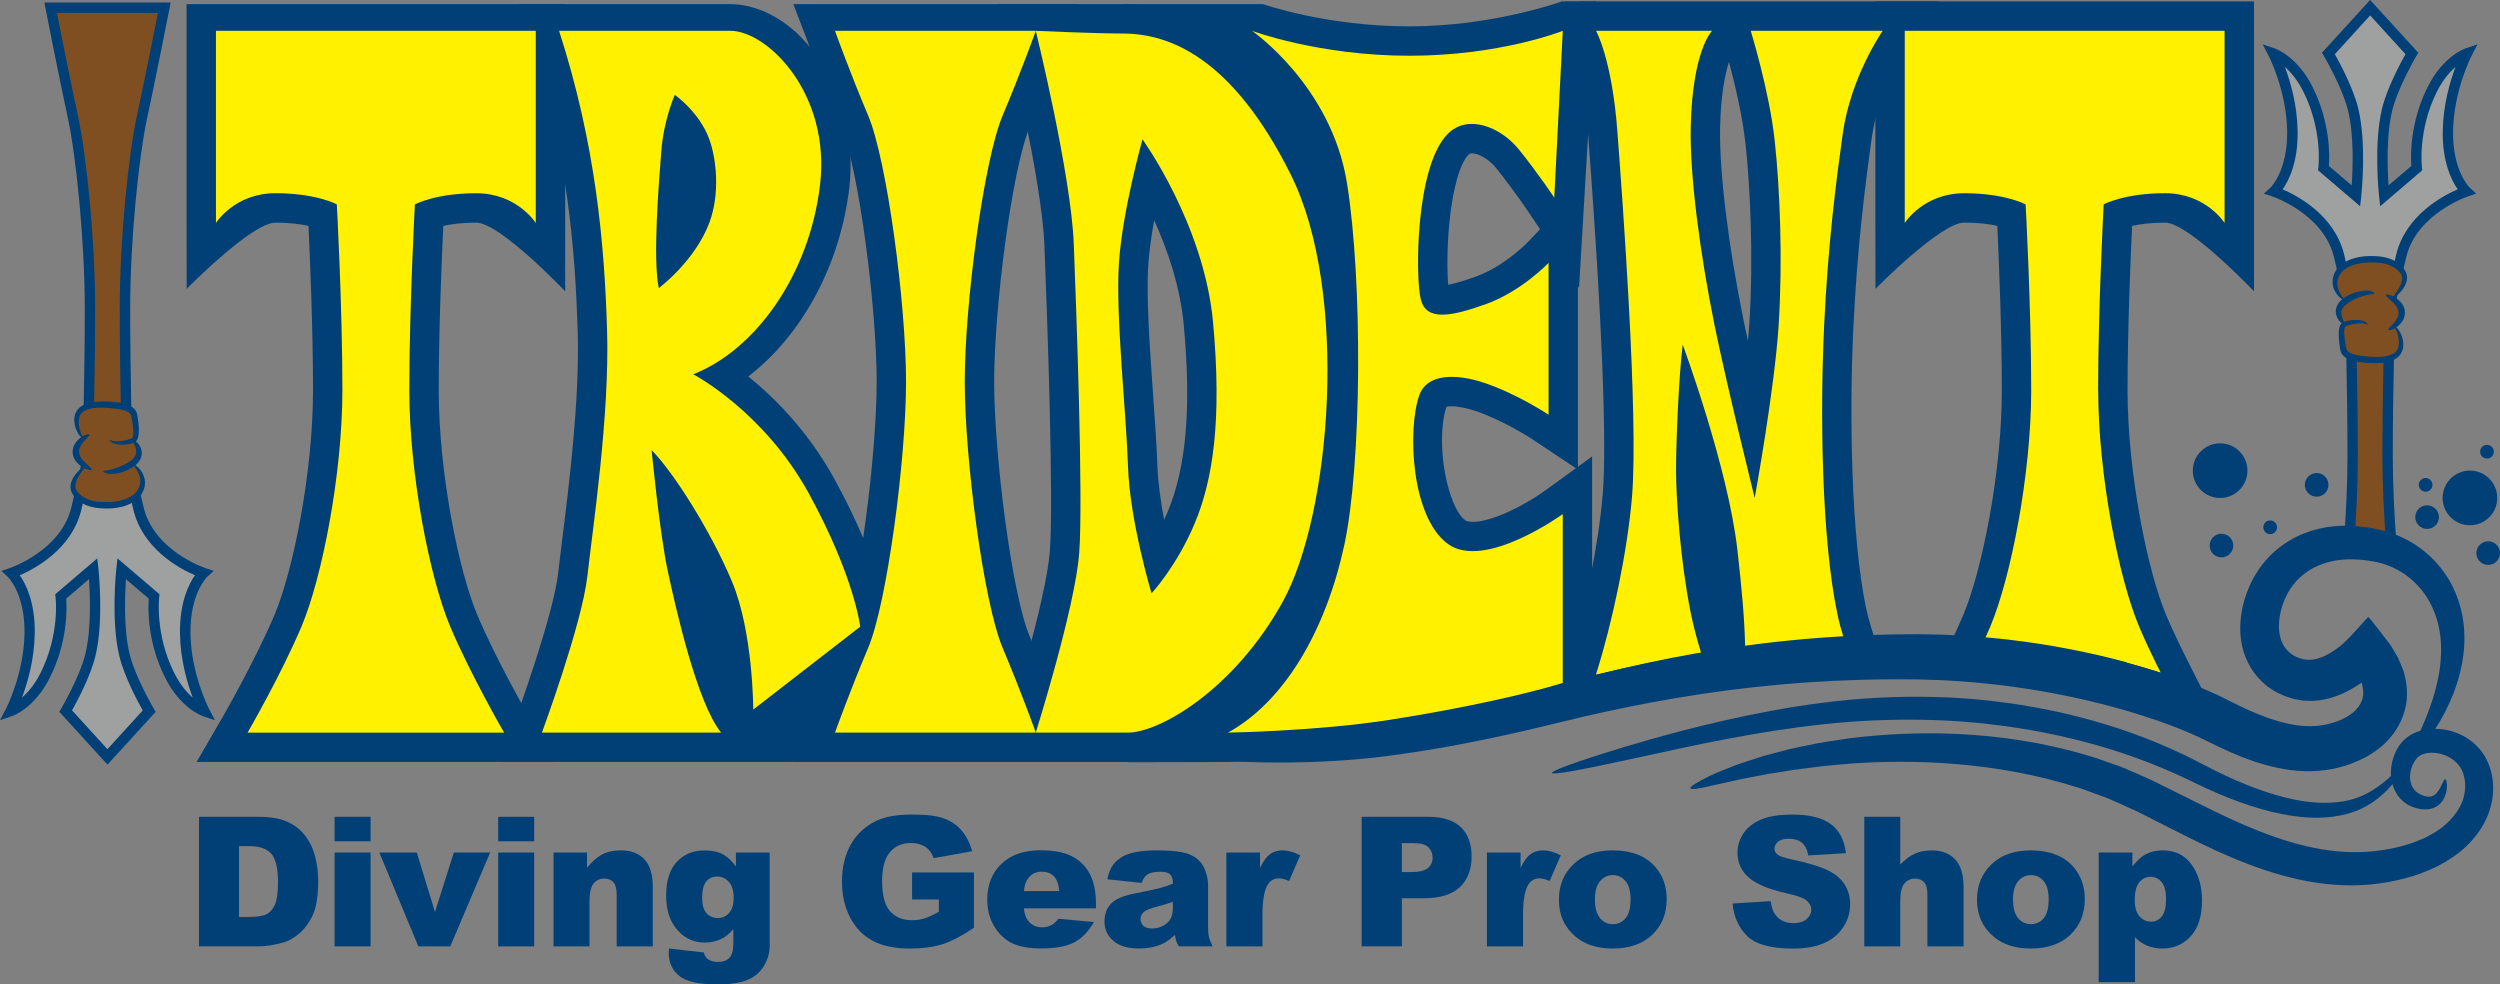 <?xml version="1.0" encoding="UTF-8"?>
<svg id="_レイヤー_2" data-name="レイヤー 2" xmlns="http://www.w3.org/2000/svg" viewBox="0 0 583.83 229.91">
  <rect x="0" y="0" width="583.83" height="229.91" fill="#808080" stroke="none"/>
  <defs>
    <style>
      .cls-1 {
        fill: #004077;
      }

      .cls-2 {
        fill: #7f4f21;
      }

      .cls-3 {
        fill: #fff100;
      }

      .cls-4 {
        fill: #9fa0a0;
      }
    </style>
  </defs>
  <g id="illust">
    <g>
      <g>
        <path class="cls-1" d="m45.91,177.95l5.97-10.3c.31-.54,7.73-13.43,12.21-24.01,4.33-10.24,9.01-33.22,9.01-52.48,0-14.07-.69-30.51-1.06-38.41-1.84-.4-4.41-.76-7.71-.76-5.54,0-20.74,15.47-20.74,15.47l-.02-15.38V.97h88.42v67.06s-15.24-16.04-20.76-16.04c-3.3,0-5.87.36-7.71.76-.37,7.9-1.06,24.34-1.06,38.4,0,19.26,4.68,42.23,9.01,52.48,4.5,10.64,11.9,23.47,12.21,24.01l5.97,10.3H45.91Z"/>
        <path class="cls-1" d="m116.72,177.95l3.41-9.24c.09-.25,9.11-24.85,10.23-34.98.23-2.04.54-4.57.9-7.46l.02-.14c1.64-13.17,4.13-33.04,3.63-48.84-.59-18.75-2.34-41.49-10.89-67.98l-2.89-8.34h49.39c5.74,0,12.31,2.9,17.58,8.82,7.99,8.99,11.72,21.44,10.23,34.15-2.1,17.85-11.04,34.39-23.59,43.97,6.21,5.01,14.05,12.88,20.2,24.09,11.14,20.32,12.71,33.03,12.77,33.56l.44,3.84-22.89,28.54h-68.55Z"/>
        <path class="cls-1" d="m120,175.66l2.28-6.16c.09-.25,9.2-25.04,10.36-35.52.23-2.03.54-4.55.9-7.43l.02-.14c1.65-13.23,4.15-33.21,3.65-49.2-.59-18.91-2.36-41.84-10.99-68.61l-1.93-5.98h46.25c5.1,0,11.03,3.25,15.87,8.69,7.56,8.5,11.08,20.3,9.66,32.37-2.17,18.48-11.9,35.38-25.15,44.16,6.15,4.58,15.18,12.78,22.03,25.27,10.94,19.94,12.44,32.21,12.5,32.72l.3,2.56-30.59,23.7,2.92,3.57h-58.07Zm38.73-53.62c.52,3.87,1.1,7.59,1.66,10.24,5.08,23.69,9.02,32.12,10.94,35.06v-1.62c0-.17-.08-17.38-4.64-28.21-2.02-4.8-4.88-10.32-7.96-15.47Zm.95-91.15c-.31,1.47-.57,3.11-.7,4.85l-.07.92c-.35,4.58-1.01,12.98-1.1,20.07,1.38-1.85,2.67-3.97,3.53-6.27,1.98-5.28,1.49-12.24-.02-16.38-.42-1.16-1.01-2.23-1.65-3.18Z"/>
        <path class="cls-1" d="m185.27,177.95l3.27-9.17c.03-.09,3.39-9.51,7.88-20.12,4.2-9.95,8.31-42.49,8.31-59.52s-4.11-49.57-8.31-59.52c-4.47-10.58-7.85-20.03-7.88-20.12l-3.27-8.53h66.36l-3.27,8.54c-.15.4-3.52,9.8-7.88,20.12-4.2,9.95-8.31,42.49-8.31,59.52,0,17.03,4.11,49.58,8.31,59.52,4.47,10.58,7.85,20.03,7.88,20.12l3.27,9.16h-66.36Z"/>
        <path class="cls-1" d="m188.51,175.66l2.18-6.11c.03-.09,3.41-9.53,7.83-19.99,4.29-10.16,8.49-43.19,8.49-60.41s-4.2-50.25-8.49-60.41c-4.42-10.46-7.8-19.91-7.83-20l-2.18-6.11h59.87l-2.18,6.11c-.03.09-3.4,9.51-7.83,19.99-4.3,10.17-8.49,43.19-8.49,60.41,0,17.23,4.2,50.25,8.49,60.41,4.42,10.46,7.8,19.91,7.83,20l2.18,6.11h-59.87Z"/>
        <path class="cls-1" d="m280.3,166.8l3.13-1.72c11.03-6.07,19.7-20.35,23.78-39.18,3.9-17.99,4.2-59.36.59-81.97-3.08-19.34-19.19-30.98-19.36-31.1l-3.27-2.3h0l-23.01-9.56h32.81c.14.05,14.8,5.19,34.19,5.19S364.5.42,364.64.37l8.07-.04-3.95,66.89-.26-.39v42.17l3.31-2.41v57.97s-4.84,1.49-4.84,1.49c-9.6,2.95-25.45,6.34-41.39,8.84-17.01,2.67-37.85,3.04-38.73,3.06l-23.42.06,16.87-11.21Zm57.49-71.81c-2.72,8.45.28,23.5,4.37,26.49.2.15.7.39,1.81.39,4.42,0,12.03-3.79,16.95-7.37l7.1-5.15-10.18-6.78c-.25-.17-6.47-4.24-13.03-6.52-2.14-.74-4.27-1.17-5.85-1.17-.55,0-.93.05-1.16.11Zm5.95-59.18c-.41,0-.58.09-.77.29-2.09,2.09-3.78,8.22-4.54,16.4-.52,5.66-.49,11.1-.23,14,2.26-.4,5.36-1.52,6.53-1.94,6.56-2.36,11.9-7.84,11.96-7.9l2.96-3.12-2.39-3.58c-.04-.06-3.87-5.78-7.9-10.75-1.74-2.14-4.08-3.33-5.49-3.4h-.13Z"/>
        <path class="cls-1" d="m282.97,167.94l1.57-.86c11.61-6.39,20.69-21.22,24.91-40.7,3.94-18.2,4.25-59.99.62-82.82-3.26-20.45-20.12-32.49-20.29-32.61l-1.64-1.15.92-1.78,3.03-5.82,1.89.7c.15.05,15.24,5.53,35.19,5.53s33.97-5.44,34.11-5.5l6.62-2.63-3.05,59.88-.61-.92v46.13l-7.11-4.73c-.27-.17-6.71-4.4-13.55-6.78-2.4-.84-4.75-1.3-6.6-1.3-1.03,0-2.8.15-3.16,1.17-2.63,7.36-1.11,25.09,5.02,29.56.76.55,1.82.83,3.16.83,5.53,0,13.97-4.67,18.29-7.8l7.26-5.27v51.79s-3.23.99-3.23.99c-9.5,2.92-25.23,6.28-41.07,8.76-16.84,2.64-37.54,3.02-38.41,3.03l-1.79.03-2.06-7.75Zm53.28-99.05c.12.02.3.04.57.04,2.53,0,7-1.61,8.68-2.22,7.12-2.56,12.77-8.41,12.83-8.46l4.23-4.45-3.4-5.1c-.04-.06-3.92-5.87-8.03-10.92-1.97-2.42-4.84-4.13-7.14-4.25-.08,0-.17,0-.25,0-.98,0-1.74.3-2.39.96-5.93,5.93-6.24,30.11-5.11,34.36,0,.02,0,.03.01.05Z"/>
        <path class="cls-1" d="m232.54,177.95l2.8-8.92c.36-1.17,8.97-28.81,9.84-40.38.9-12-.59-53.96-1.28-71.45-.59-15.12-8.6-48.04-8.68-48.37l-2.18-7.87h9.16c.14,0,13.86,0,19.96,0,17.95,0,33.23,12.36,45.42,36.74,14.25,28.51,10.74,83.13-2.04,106.19-11.81,21.32-30.69,34.06-42.12,34.06h-30.89Zm37-126.53c-.71,3.94-1.17,7.44-1.37,10.31-.52,7.53.36,19.91,1.14,30.82v.09c.43,5.96.83,11.6.98,16.12.13,3.98.8,8.53,1.57,12.64.3-.65.59-1.3.86-1.95,4.33-10.4,5.52-24.26,3.72-43.61-.83-9-3.82-17.6-6.91-24.41Z"/>
        <path class="cls-1" d="m235.66,175.66l1.87-5.95c.37-1.18,9.05-29.06,9.94-40.89.91-12.12-.59-54.19-1.28-71.71-.6-15.36-8.66-48.49-8.74-48.83l-1.46-5.94,6.11.28c.14,0,13.94.63,20.07.63,17.01,0,31.61,11.94,43.38,35.48,13.97,27.94,10.52,81.46-1.99,104.05-11.25,20.31-29.58,32.88-40.12,32.88h-27.77Zm32.96-131.29c-1.14,5.19-2.35,11.72-2.73,17.2-.53,7.69.36,20.15,1.14,31.14v.09c.43,5.95.83,11.58.98,16.03.21,6.17,1.62,13.55,2.92,19.19,1.31-2.17,2.7-4.77,3.92-7.7,4.48-10.76,5.72-24.96,3.89-44.7-1.13-12.17-6.03-23.58-10.11-31.25Z"/>
        <path class="cls-1" d="m502.5,163.63c-8.49-2.72-22.22-6.26-39.49-7.69l-9.68-.8,3.99-8.86c.4-.89.79-1.78,1.16-2.65,4.33-10.24,9.01-33.22,9.01-52.48,0-14.04-.69-30.5-1.06-38.41-1.84-.4-4.41-.76-7.71-.76-5.54,0-20.74,15.47-20.74,15.47l-.02-15.38V.33h88.42v67.7s-15.24-16.04-20.76-16.04c-3.3,0-5.86.36-7.71.76-.37,7.9-1.06,24.35-1.06,38.4,0,19.26,4.68,42.23,9.01,52.48,1.28,3.02,2.92,6.51,4.86,10.37l7.39,14.63-15.61-5.01Z"/>
        <path class="cls-1" d="m366.16,155.48c3.89-12.25,7.16-28.36,8.13-40.08.7-8.38.67-29.79-3.43-84.22-1.1-14.56-4.14-20.66-4.18-20.72l-2.05-10.09,8.07-.04h80.11l-7.53,10.79c-.06.08-6.58,9.75-8.17,21.11-1.72,12.33-3.43,26.26-4.3,44.52-.99,20.73-.45,48.92,2.97,65.2.33,1.57.75,3.17,1.3,4.9l2.65,8.44-8.83.47c-7.5.4-15.06,1.1-22.48,2.07l-5.05.66-4.97.82c-7.84,1.29-15.72,2.9-24.1,4.92l-11.83,2.84,3.68-11.59ZM403.78,14.48c-.87,2.66-1.92,7.45-2.08,15.39-.21,10.09,1.88,27.28,5.47,44.88.29,1.45.64,3.07,1.03,4.88.15-1.54.26-2.96.34-4.25.98-15.61.17-31.83-.91-41.8-.71-6.57-2.53-14.16-3.85-19.1Z"/>
        <path class="cls-1" d="m368.34,156.17c3.94-12.4,7.24-28.71,8.23-40.58.71-8.46.68-30-3.43-84.59-1.15-15.3-4.39-21.54-4.43-21.6l-3.75-6.76,7.75-.02h75.72l-5.02,7.19c-.06.09-6.89,10.11-8.56,22.11-1.73,12.38-3.45,26.37-4.32,44.73-.99,20.87-.45,49.31,3.02,65.78.35,1.64.79,3.31,1.35,5.11l1.77,5.63-5.89.31c-7.55.4-15.17,1.1-22.65,2.08l-5.05.66-5.04.83c-7.9,1.3-15.83,2.92-24.27,4.95l-7.88,1.9,2.45-7.73Zm27.72-51.13c-.05,1.79-.07,3.4-.07,4.7,0,6.08.91,20.27,3.33,32.42.53,2.65,1.32,5.69,2.35,9.03l1.41,4.57-.11-4.63c-.13-5.67-.65-12.1-1.78-22.19-.81-7.21-2.87-15.86-5.13-23.89Zm7.08-94.69c-.4.57-3.43,5.39-3.72,19.47-.21,10.25,1.9,27.64,5.51,45.38,1.01,4.97,2.48,11.47,3.96,17.8.86-6.12,1.62-12.45,1.93-17.49.98-15.75.17-32.12-.92-42.19-1.08-9.95-4.62-22.11-5.31-24.41l-1.46,1.42Z"/>
        <path class="cls-1" d="m53.85,173.37l1.99-3.43c.08-.13,7.8-13.5,12.47-24.52,4.51-10.65,9.37-34.43,9.37-54.26,0-16.55-.95-36.48-1.23-41.89-1.83-.68-5.89-1.86-12.12-1.86-8.09,0-11.81,5.64-11.96,5.88l-4.21,6.56v-7.79s0-47.17,0-47.17h79.27v55.14l-4.23-6.76c-.15-.23-3.86-5.87-11.96-5.87-6.23,0-10.29,1.17-12.12,1.86-.28,5.41-1.23,25.33-1.23,41.89,0,19.83,4.87,43.6,9.37,54.26,4.66,11.02,12.39,24.39,12.47,24.52l1.99,3.43H53.85Z"/>
        <path class="cls-1" d="m120,175.66l2.28-6.16c.09-.25,9.2-25.04,10.36-35.52.23-2.03.54-4.55.9-7.43l.02-.14c1.65-13.23,4.15-33.21,3.65-49.2-.59-18.91-2.36-41.84-10.99-68.61l-1.93-5.98h46.25c5.1,0,11.03,3.25,15.87,8.69,7.56,8.5,11.08,20.3,9.66,32.37-2.17,18.48-11.9,35.38-25.15,44.16,6.15,4.58,15.18,12.78,22.03,25.27,10.94,19.94,12.44,32.21,12.5,32.72l.3,2.56-30.59,23.7,2.92,3.57h-58.07Zm38.73-53.62c.52,3.87,1.1,7.59,1.66,10.24,5.08,23.69,9.02,32.12,10.94,35.06v-1.62c0-.17-.08-17.38-4.64-28.21-2.02-4.8-4.88-10.32-7.96-15.47Zm.95-91.15c-.31,1.47-.57,3.11-.7,4.85l-.07.92c-.35,4.58-1.01,12.98-1.1,20.07,1.38-1.85,2.67-3.97,3.53-6.27,1.98-5.28,1.49-12.24-.02-16.38-.42-1.16-1.01-2.23-1.65-3.18Z"/>
        <path class="cls-1" d="m123.29,173.37l1.14-3.08c.09-.25,9.29-25.23,10.49-36.06.23-2.06.55-4.61.91-7.54,1.66-13.3,4.17-33.39,3.66-49.56-.6-19.07-2.38-42.2-11.1-69.24l-.96-2.99h43.1c4.46,0,9.75,2.96,14.16,7.92,7.13,8.02,10.44,19.16,9.1,30.58-2.26,19.18-13.12,36.68-27.06,44.27,5.63,3.76,16.38,12.27,24.2,26.52,10.71,19.53,12.18,31.39,12.24,31.88l.15,1.28-29.69,23.01v-4.67c0-.18-.06-17.8-4.82-29.09-3.58-8.5-9.04-17.8-13.54-24.09.72,6.36,1.82,15.17,2.9,20.23,5.61,26.15,9.94,34.33,12.03,36.88l3.06,3.74h-49.96ZM158.6,26.04c-.72,2.27-1.6,5.66-1.89,9.52l-.07.92c-.46,5.94-1.43,18.46-1.01,26.2,2.57-2.52,6.06-6.59,7.87-11.43,2.28-6.07,1.59-13.57,0-17.96-1.13-3.1-3.24-5.62-4.89-7.25Z"/>
        <path class="cls-1" d="m188.51,175.66l2.18-6.11c.03-.09,3.41-9.53,7.83-19.99,4.29-10.16,8.49-43.19,8.49-60.41s-4.2-50.25-8.49-60.41c-4.42-10.46-7.8-19.91-7.83-20l-2.18-6.11h59.87l-2.18,6.11c-.03.09-3.4,9.51-7.83,19.99-4.3,10.17-8.49,43.19-8.49,60.41,0,17.23,4.2,50.25,8.49,60.41,4.42,10.46,7.8,19.91,7.83,20l2.18,6.11h-59.87Z"/>
        <path class="cls-1" d="m191.76,173.37l1.09-3.06c.03-.09,3.38-9.45,7.78-19.87,4.39-10.38,8.67-43.88,8.67-61.3s-4.29-50.92-8.67-61.3c-4.4-10.42-7.75-19.78-7.78-19.87l-1.09-3.06h53.38l-1.09,3.06c-.03.09-3.38,9.45-7.78,19.87-4.39,10.38-8.68,43.88-8.68,61.3,0,17.43,4.29,50.92,8.68,61.3,4.4,10.42,7.75,19.78,7.78,19.87l1.09,3.06h-53.38Z"/>
        <path class="cls-1" d="m282.97,167.94l1.57-.86c11.61-6.39,20.69-21.22,24.91-40.7,3.94-18.2,4.25-59.99.62-82.82-3.26-20.45-20.12-32.49-20.29-32.61l-1.64-1.15.92-1.78,3.03-5.82,1.89.7c.15.05,15.24,5.53,35.19,5.53s33.97-5.44,34.11-5.5l6.62-2.63-3.05,59.88-.61-.92v46.13l-7.11-4.73c-.27-.17-6.71-4.4-13.55-6.78-2.4-.84-4.75-1.3-6.6-1.3-1.03,0-2.8.15-3.16,1.17-2.63,7.36-1.11,25.09,5.02,29.56.76.55,1.82.83,3.16.83,5.53,0,13.97-4.67,18.29-7.8l7.26-5.27v51.79s-3.23.99-3.23.99c-9.5,2.92-25.23,6.28-41.07,8.76-16.84,2.64-37.54,3.02-38.41,3.03l-1.79.03-2.06-7.75Zm53.28-99.05c.12.02.3.04.57.04,2.53,0,7-1.61,8.68-2.22,7.12-2.56,12.77-8.41,12.83-8.46l4.23-4.45-3.4-5.1c-.04-.06-3.92-5.87-8.03-10.92-1.97-2.42-4.84-4.13-7.14-4.25-.08,0-.17,0-.25,0-.98,0-1.74.3-2.39.96-5.93,5.93-6.24,30.11-5.11,34.36,0,.02,0,.03.01.05Z"/>
        <path class="cls-1" d="m286.78,173.37l-1.14-4.29c12.19-6.71,21.68-22.1,26.04-42.22,3.99-18.41,4.31-60.63.64-83.66-3.44-21.58-21.07-34-21.25-34.12l2.1-4.03c.15.06,15.48,5.68,35.99,5.68s34.8-5.6,34.94-5.66l3.31-1.32-2.52,49.42-3.84-5.75c-.04-.06-3.97-5.94-8.16-11.09-2.39-2.94-5.84-4.94-8.8-5.09-1.75-.09-3.21.46-4.38,1.62-6.72,6.72-6.98,31.79-5.7,36.57.26.96.66,1.28.98,1.45,2.32,1.21,8.82-1.13,11.28-2.01,7.69-2.77,13.64-8.97,13.7-9.03l3.95-4.15v45.46l-3.56-2.37c-.07-.04-6.82-4.51-14.07-7.03-5.01-1.74-11.34-2.46-12.67,1.26-2.67,7.48-1.69,26.69,5.82,32.18,5.95,4.35,19.45-3.55,24.15-6.96l3.63-2.64v45.61s-1.61.5-1.61.5c-9.4,2.89-25.01,6.22-40.75,8.69-16.86,2.65-37.89,3-38.1,3Z"/>
        <path class="cls-1" d="m235.66,175.66l1.87-5.95c.37-1.18,9.05-29.06,9.94-40.89.91-12.12-.59-54.19-1.28-71.71-.6-15.36-8.66-48.49-8.74-48.83l-1.46-5.94,6.11.28c.14,0,13.94.63,20.07.63,17.01,0,31.61,11.94,43.38,35.48,13.97,27.94,10.52,81.46-1.99,104.05-11.25,20.31-29.58,32.88-40.12,32.88h-27.77Zm32.96-131.29c-1.14,5.19-2.35,11.72-2.73,17.2-.53,7.69.36,20.15,1.14,31.14v.09c.43,5.95.83,11.58.98,16.03.21,6.17,1.62,13.55,2.92,19.19,1.31-2.17,2.7-4.77,3.92-7.7,4.48-10.76,5.72-24.96,3.89-44.7-1.13-12.17-6.03-23.58-10.11-31.25Z"/>
        <path class="cls-1" d="m238.77,173.37l.93-2.97c.09-.29,9.12-29.15,10.04-41.41.92-12.25-.58-54.41-1.27-71.97-.62-15.74-8.72-48.95-8.81-49.28l-.73-2.97,3.05.14c.14,0,13.96.63,20.17.63,16.07,0,29.98,11.51,41.33,34.21,13.68,27.37,10.31,79.79-1.95,101.92-11.45,20.68-29.5,31.7-38.12,31.7h-24.66Zm28.94-135.22c-1.42,5.77-3.57,15.46-4.11,23.27-.54,7.85.35,20.4,1.14,31.48.42,5.96.83,11.6.97,16.02.28,8.43,2.72,18.95,4.22,24.72,2-2.74,4.77-7.04,7.01-12.43,4.63-11.12,5.92-25.67,4.06-45.8-1.46-15.8-9.1-30.33-13.29-37.26Z"/>
        <path class="cls-1" d="m503.89,159.27c-8.71-2.79-22.81-6.43-40.51-7.89l-3.23-.27,1.33-2.95c.42-.92.82-1.84,1.2-2.74,4.51-10.65,9.37-34.43,9.37-54.26,0-16.55-.95-36.47-1.22-41.89-1.83-.68-5.89-1.86-12.12-1.86-8.09,0-11.81,5.64-11.96,5.88l-4.21,6.56v-7.79s0-47.17,0-47.17h79.27v55.14l-4.23-6.76c-.15-.23-3.86-5.87-11.96-5.87-6.23,0-10.29,1.17-12.12,1.86-.27,5.41-1.23,25.33-1.23,41.89,0,19.83,4.86,43.6,9.37,54.26,1.32,3.11,3,6.69,4.99,10.64l2.46,4.88-5.2-1.67Z"/>
        <path class="cls-1" d="m368.34,156.17c3.94-12.4,7.24-28.71,8.23-40.58.71-8.46.68-30-3.43-84.59-1.15-15.3-4.39-21.54-4.43-21.6l-3.75-6.76,7.75-.02h75.72l-5.02,7.19c-.06.09-6.89,10.11-8.56,22.11-1.73,12.38-3.45,26.37-4.32,44.73-.99,20.87-.45,49.31,3.02,65.78.35,1.64.79,3.31,1.35,5.11l1.77,5.63-5.89.31c-7.55.4-15.17,1.1-22.65,2.08l-5.05.66-5.04.83c-7.9,1.3-15.83,2.92-24.27,4.95l-7.88,1.9,2.45-7.73Zm27.72-51.13c-.05,1.79-.07,3.4-.07,4.7,0,6.08.91,20.27,3.33,32.42.53,2.65,1.32,5.69,2.35,9.03l1.41,4.57-.11-4.63c-.13-5.67-.65-12.1-1.78-22.19-.81-7.21-2.87-15.86-5.13-23.89Zm7.08-94.69c-.4.57-3.43,5.39-3.72,19.47-.21,10.25,1.9,27.64,5.51,45.38,1.01,4.97,2.48,11.47,3.96,17.8.86-6.12,1.62-12.45,1.93-17.49.98-15.75.17-32.12-.92-42.19-1.08-9.95-4.62-22.11-5.31-24.41l-1.46,1.42Z"/>
        <path class="cls-1" d="m370.52,156.87c3.98-12.54,7.33-29.05,8.33-41.08.71-8.54.7-30.22-3.43-84.95-1.21-16.08-4.66-22.46-4.69-22.52l-1.88-3.4h3.88s32.7-.01,32.7-.01l-4.02,3.92s-3.95,4.52-4.29,20.95c-.22,10.41,1.91,27.99,5.56,45.89,1.67,8.2,4.58,20.52,6.7,29.34,1.41-8.7,3.19-20.82,3.72-29.33.99-15.89.17-32.42-.93-42.58-1.21-11.16-5.47-25.08-5.52-25.22l-.91-2.96h38.31l-2.51,3.6c-.07.1-7.18,10.45-8.95,23.1-1.73,12.44-3.46,26.49-4.34,44.94-1,21.02-.44,49.69,3.07,66.36.36,1.71.82,3.45,1.41,5.32l.88,2.81-2.94.16c-7.61.41-15.29,1.11-22.83,2.1l-2.53.33-.06-2.55c-.13-5.74-.65-12.23-1.8-22.39-1.32-11.7-5.85-27.09-9.11-37.12-.4,6.73-.65,14.13-.65,18.18,0,6.17.92,20.55,3.38,32.87.54,2.72,1.35,5.83,2.41,9.25l.77,2.5-2.59.43c-7.95,1.31-15.94,2.94-24.43,4.98l-3.94.95,1.23-3.86Z"/>
      </g>
      <path class="cls-3" d="m57.82,171.09s7.82-13.49,12.59-24.78c4.78-11.29,9.55-35.61,9.55-55.15s-1.3-43.43-1.3-43.43c0,0-4.78-2.61-14.33-2.61s-13.9,6.95-13.9,6.95V7.2h74.69v44.88s-4.34-6.95-13.9-6.95-14.33,2.61-14.33,2.61c0,0-1.3,23.88-1.3,43.43s4.78,43.86,9.55,55.15c4.78,11.29,12.59,24.78,12.59,24.78h-59.93Z"/>
      <path class="cls-3" d="m188.93,115.3c-10.62-19.36-27.03-27.89-27.03-27.89,14.37-5.62,27.11-23.04,29.61-44.28,2.5-21.24-12.24-35.94-20.99-35.94h-39.96c8.63,26.74,10.59,49.88,11.21,69.87.62,19.99-3.34,46.17-4.59,57.42-1.25,11.24-10.62,36.6-10.62,36.6h41.85c-5.62-6.87-10.62-29.11-12.49-37.85-1.87-8.74-3.75-28.11-3.75-28.11,5,5,13.74,18.74,18.74,30.61,5,11.87,5,29.98,5,29.98l24.98-19.36s-1.35-11.68-11.97-31.05Zm-35.08-48.01c-1.44-6.9,0-24.44.58-31.91.57-7.48,3.16-13.23,3.16-13.23,0,0,5.75,4.02,8.05,10.35,1.63,4.47,2.59,12.65,0,19.55-3.36,8.95-11.79,15.24-11.79,15.24Z"/>
      <path class="cls-3" d="m211.59,89.14c0-18.14-4.43-51.71-8.86-62.19-4.43-10.48-7.73-19.75-7.73-19.75h46.89s-3.31,9.27-7.73,19.75c-4.43,10.48-8.86,44.06-8.86,62.19h0c0,18.14,4.43,51.71,8.86,62.19,4.43,10.48,7.73,19.75,7.73,19.75h-46.89s3.31-9.27,7.73-19.75c4.43-10.48,8.86-44.06,8.86-62.19h0Z"/>
      <path class="cls-3" d="m286.74,171.09s20.88-.33,37.78-2.98c16.9-2.65,31.81-5.97,40.43-8.62v-39.44s-18.23,13.26-26.84,6.96c-8.62-6.3-9.47-26.84-6.63-34.8,1.66-4.64,7.95-5.3,15.58-2.65,7.62,2.65,14.58,7.29,14.58,7.29v-35.46s-6.3,6.63-14.58,9.61c-8.28,2.98-13.92,3.98-15.24-.99s-1.33-31.15,6.3-38.77c4.64-4.64,12.26-1.66,16.57,3.65s8.28,11.27,8.28,11.27l1.99-38.96s-14.58,5.82-35.79,5.82-36.79-5.82-36.79-5.82c0,0,18.56,12.78,22.2,35.65,3.65,22.87,3.46,65.5-.66,84.51-4.31,19.88-13.92,36.44-27.17,43.74"/>
      <path class="cls-3" d="m301.45,40.78c-13.62-27.24-28.2-32.95-39.28-32.95-6.34,0-20.28-.63-20.28-.63,0,0,8.24,33.58,8.87,49.74.63,16.16,2.22,59.56,1.27,72.23-.95,12.67-10.14,41.92-10.14,41.92h21.54c7.29,0,24.71-9.93,36.11-30.52,11.4-20.59,15.52-72.55,1.9-99.79Zm-22.39,81.31c-4.22,10.14-10.14,16.47-10.14,16.47,0,0-5.07-16.9-5.49-29.57-.42-12.67-2.96-35.48-2.11-47.73.84-12.25,5.49-28.72,5.49-28.72,0,0,14.36,19.85,16.47,42.66,2.11,22.81,0,36.75-4.22,46.89Z"/>
      <path class="cls-3" d="m489.98,91.16c0-19.54,1.3-43.43,1.3-43.43,0,0,4.78-2.61,14.33-2.61s13.9,6.95,13.9,6.95V7.2h-74.69v44.88s4.34-6.95,13.9-6.95,14.33,2.61,14.33,2.61c0,0,1.3,23.88,1.3,43.43s-4.78,43.86-9.55,55.15c-.39.92-.8,1.85-1.22,2.79,15.26,1.26,29.54,4.31,41.02,7.99-1.76-3.49-3.56-7.24-5.05-10.78-4.78-11.29-9.55-35.61-9.55-55.15Z"/>
      <path class="cls-3" d="m425.97,76.43c.93-19.61,2.86-34.38,4.36-45.15,1.87-13.39,9.34-24.09,9.34-24.09h-30.82s4.36,14.13,5.6,25.65c1.25,11.52,1.87,28.02.93,42.97-.93,14.94-5.6,40.48-5.6,40.48,0,0-6.46-26.01-9.34-40.16-3.42-16.81-5.84-35.18-5.6-46.39.38-18.04,4.98-22.54,4.98-22.54h-27.09s3.7,6.49,4.98,23.47c1.13,14.95,4.98,66.63,3.42,85.31-1.06,12.67-4.55,29.34-8.43,41.58,8.37-2.01,16.53-3.69,24.59-5.02-.97-3.16-1.85-6.42-2.46-9.48-2.49-12.45-3.42-27.09-3.42-33.31s.62-21.79,1.56-29.27c0,0,10.59,28.64,12.77,47.95,1.06,9.36,1.67,16.3,1.81,22.6,7.68-1.01,15.31-1.7,23-2.11-.55-1.76-1.05-3.59-1.46-5.54-3.74-17.75-4.05-47.32-3.11-66.94Z"/>
      <g>
        <g>
          <g>
            <path class="cls-2" d="m20.47,107.2s.54-19.33.54-35.14-1.98-35.49-3.96-44.63C15.07,18.29,11.82,1.8,11.82,1.8h26.54s-3.24,16.5-5.22,25.63c-1.98,9.14-3.96,28.82-3.96,44.63s.54,35.14.54,35.14h-9.25Z"/>
            <path class="cls-1" d="m30.96,108.41h-11.74l.04-1.24c0-.19.54-19.49.54-35.11s-2.04-35.65-3.93-44.37c-1.96-9.04-5.2-25.49-5.23-25.66l-.28-1.44h29.49l-.28,1.44c-.03.17-3.27,16.61-5.23,25.66-1.89,8.73-3.94,28.18-3.94,44.37s.54,34.91.54,35.11l.04,1.24Zm-9.25-2.42h6.76c-.12-4.53-.51-20.57-.51-33.93,0-16.36,2.07-36.04,3.99-44.89,1.61-7.45,4.1-19.94,4.93-24.17H13.29c.84,4.22,3.32,16.72,4.94,24.17,1.92,8.85,3.99,28.53,3.99,44.89,0,13.36-.39,29.4-.51,33.93Z"/>
          </g>
          <g>
            <path class="cls-4" d="m25.09,176.75l-9.74-10.68s4.42-7.52,5.78-13.14c1.98-8.19.66-20.14.66-20.14l-7.6,6.48s1.16,8.87-3.63,18.43c-3.39,6.77-8.09,8.36-8.09,8.36,0,0,4.29-8.19,4.46-18.09.17-10.12-4.29-14.16-4.29-14.16,0,0,12.56-4.12,15.19-15.02,1.16-4.78,2.64-11.6,2.64-11.6h9.25s1.49,6.83,2.64,11.6c2.64,10.89,15.19,15.02,15.19,15.02,0,0-4.46,4.05-4.29,14.16.17,9.9,4.46,18.09,4.46,18.09,0,0-4.7-1.6-8.09-8.36-4.79-9.56-3.63-18.43-3.63-18.43l-7.6-6.48s-1.32,11.95.66,20.14c1.36,5.62,5.78,13.14,5.78,13.14l-9.74,10.68Z"/>
            <path class="cls-1" d="m25.09,178.55l-11.24-12.32.45-.77c.04-.07,4.35-7.43,5.65-12.81,1.39-5.77,1.1-13.57.83-17.4l-5.32,4.54c.18,2.3.38,10.09-3.82,18.46-3.57,7.13-8.57,8.89-8.78,8.97l-2.86.97,1.4-2.68c.04-.08,4.16-8.07,4.32-17.55.16-9.36-3.86-13.21-3.9-13.25l-1.49-1.39,1.93-.65c.12-.04,11.95-4.06,14.39-14.15,1.14-4.71,2.62-11.51,2.64-11.58l.21-.95h11.2l.21.95c.01.07,1.5,6.87,2.64,11.58,2.45,10.12,14.27,14.11,14.39,14.15l1.98.65-1.54,1.4s-4.05,3.89-3.9,13.25c.16,9.48,4.28,17.47,4.32,17.55l1.4,2.68-2.86-.97c-.21-.07-5.21-1.84-8.78-8.97-4.2-8.38-3.99-16.17-3.82-18.46l-5.32-4.54c-.27,3.83-.56,11.64.83,17.4,1.3,5.38,5.6,12.74,5.65,12.81l.45.77-11.24,12.32Zm-8.25-12.64l8.25,9.05,8.25-9.05c-1.18-2.1-4.33-7.97-5.47-12.69-2.01-8.3-.74-20.06-.69-20.55l.25-2.27,9.83,8.39-.08.65c-.01.09-1.04,8.65,3.51,17.73,1.37,2.73,2.96,4.56,4.32,5.75-1.28-3.4-2.88-8.82-2.98-14.92-.12-7.29,2.07-11.63,3.5-13.66-3.62-1.56-12.16-6.13-14.37-15.25-.89-3.68-1.99-8.63-2.44-10.68h-7.3c-.45,2.05-1.55,7-2.44,10.68-2.21,9.12-10.75,13.69-14.37,15.25,1.43,2.04,3.63,6.37,3.5,13.66-.1,6.1-1.7,11.52-2.98,14.92,1.36-1.19,2.96-3.02,4.33-5.75,4.57-9.12,3.53-17.65,3.51-17.73l-.08-.65,9.83-8.39.25,2.27c.05.5,1.32,12.25-.69,20.55-1.14,4.72-4.29,10.59-5.47,12.69Z"/>
          </g>
        </g>
        <g>
          <path class="cls-2" d="m31.22,108.35l-.49.03c.72-.5,1.29-1.07,1.55-1.68.92-2.12-1.15-3.97-1.15-3.97h0c1-.48.53-4.15.15-5.91-.37-1.71-3.49-2.14-5.74-2.29-2.18-.14-5.44-.24-6.96,1.44-1.59,1.76-.52,5.16.67,6.4l.39.02c-.81.59-1.73,1.51-1.9,2.71-.24,1.7,1.07,3.05,2.36,3.94h-.18s-4.19,3.45-2.36,6.03c1.88,2.64,4.97,3.03,8.15,2.9,3.09-.12,6.67-1.24,7.55-4.39.83-2.97-2.03-5.24-2.03-5.24Z"/>
          <path class="cls-1" d="m27.42,95.49c-2.61-.32-5.58-.56-7.46.32-.94.43-1.38,1.17-1.51,1.98-.14.79-.03,1.52.07,2.03.34,1.7.95,2.37.82,2.48-.06.1-.98-.43-1.65-2.26-.18-.55-.42-1.35-.33-2.39.05-.52.19-1.1.53-1.66.34-.56.87-1.02,1.48-1.35,1.22-.65,2.64-.84,4.04-.89,1.41-.03,2.82.04,4.26.25.72.12,1.45.27,2.17.54.7.29,1.52.69,1.99,1.6.22.52.23.83.3,1.17.06.34.11.67.15,1,.08.66.14,1.31.15,1.94,0,.64-.01,1.25-.18,1.9-.08.3-.22.72-.63,1.01-.1.06-.19.15-.28.18l-.21.08c-.13.04-.26.09-.39.12-.99.26-1.8.31-2.4.3-.97-.01-1.73-.22-2.18-.48-.46-.27-.59-.53-.54-.57.06-.06.27.07.71.17.44.09,1.1.15,1.98.02.52-.07,1.28-.2,2.11-.49.11-.03.2-.08.3-.12.1-.05.2-.09.2-.12.05-.03.11-.17.15-.4.09-.43.09-.98.05-1.55-.04-.57-.12-1.18-.22-1.8-.06-.31-.12-.62-.17-.94-.06-.32-.14-.67-.21-.78-.16-.33-.66-.63-1.22-.84-.57-.21-1.22-.34-1.87-.45Z"/>
          <path class="cls-1" d="m31.06,109.07c-2.13,1.42-4.74,1.78-5.78,1.56-.85-.15-1.22-.45-1.17-.57.05-.15.46-.15,1.18-.28.86-.11,3.15-.77,4.92-1.96.44-.29.84-.63,1.11-.98.27-.34.43-.71.48-1.09.1-.75-.22-1.45-.38-1.84-.28-.65-.48-.98-.37-1.09.09-.11.51.02,1.09.62.32.35.96,1.14.97,2.41,0,.62-.21,1.31-.62,1.88-.4.56-.9,1.01-1.44,1.36Z"/>
          <path class="cls-1" d="m25.3,118.74c-1.38.03-2.81-.04-4.17-.42-1.36-.37-2.64-1.1-3.5-2.07-.23-.23-.41-.49-.59-.73-.16-.29-.37-.58-.44-.91-.23-.64-.14-1.28-.03-1.79.28-1.03.78-1.68,1.13-2.13,1.22-1.42,2.07-1.82,2.15-1.73.11.12-.55.77-1.45,2.23-.25.44-.61,1.08-.75,1.87-.05.38-.07.8.1,1.17.05.2.2.35.31.55.17.19.33.4.52.57.74.75,1.77,1.28,2.93,1.57,1.17.29,2.46.34,3.76.31,1.29-.02,2.55-.2,3.71-.57,1.14-.38,2.15-.96,2.79-1.73.67-.74.95-1.67,1-2.42.02-.77-.19-1.41-.38-1.86-.67-1.48-1.38-2.09-1.25-2.2.04-.06.27.02.63.29.36.28.89.73,1.38,1.53.29.48.66,1.23.72,2.24.03,1.01-.27,2.23-1.09,3.26-.79,1.05-2.03,1.81-3.34,2.28-1.32.46-2.76.68-4.14.7Z"/>
          <path class="cls-1" d="m16.98,105.89c-.07-.6.03-1.23.26-1.75.23-.53.55-.96.87-1.31.66-.68,1.32-1.04,1.7-1.2.64-.25,1-.25,1.06-.12.06.14-.17.39-.61.85-.26.27-.75.73-1.17,1.34-.42.61-.72,1.33-.61,2.04.07.7.52,1.41,1.04,1.94.51.55,1.03.94,1.3,1.2.92.81.84,1.11-.45.73-.38-.13-1.05-.42-1.76-.99-.7-.54-1.5-1.49-1.64-2.73Z"/>
        </g>
      </g>
      <g>
        <g>
          <g>
            <path class="cls-2" d="m548.43,128.4c.6-7.23.98-14.95.98-21.91,0-15.81-.54-35.14-.54-35.14h9.25s-.54,19.33-.54,35.14c0,6.97.39,14.69.99,21.93"/>
            <path class="cls-1" d="m557.36,128.52c-.65-7.8-.99-15.42-.99-22.03,0-13.36.39-29.4.51-33.93h-6.76c.12,4.53.51,20.57.51,33.93,0,6.6-.34,14.21-.99,22.01l-2.41-.2c.64-7.73.98-15.28.98-21.81,0-15.62-.54-34.91-.54-35.11l-.04-1.24h11.74l-.04,1.24c0,.19-.54,19.49-.54,35.11,0,6.54.34,14.09.98,21.83l-2.41.2Z"/>
          </g>
          <g>
            <path class="cls-4" d="m553.5,1.8l9.74,10.68s-4.42,7.52-5.78,13.14c-1.98,8.19-.66,20.14-.66,20.14l7.6-6.48s-1.16-8.87,3.63-18.43c3.39-6.77,8.09-8.36,8.09-8.36,0,0-4.29,8.19-4.46,18.09-.17,10.12,4.29,14.16,4.29,14.16,0,0-12.56,4.12-15.19,15.02-1.16,4.78-2.64,11.6-2.64,11.6h-9.25s-1.49-6.83-2.64-11.6c-2.64-10.89-15.19-15.02-15.19-15.02,0,0,4.46-4.05,4.29-14.16-.17-9.9-4.46-18.09-4.46-18.09,0,0,4.7,1.6,8.09,8.36,4.79,9.56,3.63,18.43,3.63,18.43l7.6,6.48s1.32-11.95-.66-20.14c-1.36-5.62-5.78-13.14-5.78-13.14l9.74-10.68Z"/>
            <path class="cls-1" d="m559.1,72.56h-11.2l-.21-.95c-.01-.07-1.5-6.87-2.64-11.58-2.45-10.12-14.27-14.11-14.39-14.15l-1.98-.65,1.54-1.4s4.05-3.89,3.9-13.25c-.16-9.5-4.28-17.47-4.32-17.55l-1.41-2.68,2.87.97c.21.07,5.21,1.84,8.79,8.97,4.2,8.38,3.99,16.17,3.82,18.46l5.32,4.54c.27-3.83.56-11.64-.83-17.4-1.3-5.38-5.6-12.74-5.65-12.81l-.45-.77,11.24-12.32,11.24,12.32-.45.77c-.04.07-4.35,7.43-5.65,12.81-1.39,5.77-1.1,13.57-.83,17.4l5.32-4.54c-.18-2.3-.38-10.08,3.82-18.46,3.57-7.13,8.57-8.89,8.78-8.97l2.86-.97-1.4,2.68c-.04.08-4.16,8.07-4.32,17.55-.16,9.36,3.86,13.21,3.9,13.25l1.49,1.39-1.93.65c-.12.04-11.95,4.06-14.39,14.15-1.14,4.71-2.62,11.51-2.64,11.58l-.21.95Zm-9.25-2.42h7.3c.45-2.05,1.55-7,2.44-10.68,2.21-9.12,10.75-13.69,14.37-15.25-1.43-2.04-3.63-6.37-3.5-13.66.1-6.1,1.7-11.52,2.98-14.92-1.36,1.19-2.96,3.02-4.33,5.75-4.55,9.08-3.53,17.65-3.51,17.73l.08.65-9.83,8.4-.25-2.27c-.05-.5-1.32-12.25.69-20.55,1.14-4.72,4.29-10.59,5.47-12.69l-8.25-9.05-8.25,9.05c1.18,2.1,4.33,7.97,5.47,12.69,2.01,8.3.74,20.06.69,20.55l-.25,2.27-9.83-8.39.08-.65c.01-.09,1.04-8.65-3.51-17.73-1.38-2.76-2.98-4.59-4.33-5.78,1.29,3.4,2.89,8.83,2.99,14.95.12,7.29-2.07,11.63-3.5,13.66,3.62,1.56,12.16,6.13,14.37,15.25.89,3.68,1.99,8.63,2.44,10.68Z"/>
          </g>
        </g>
        <g>
          <path class="cls-2" d="m547.37,70.2l.49-.03c-.72.5-1.29,1.07-1.55,1.68-.92,2.12,1.15,3.97,1.15,3.97h0c-1,.48-.53,4.15-.15,5.91.37,1.71,3.49,2.14,5.74,2.29,2.18.14,5.44.24,6.96-1.44,1.59-1.76.52-5.16-.67-6.4l-.39-.02c.81-.59,1.73-1.51,1.9-2.71.24-1.7-1.07-3.05-2.36-3.94h.18s4.19-3.45,2.36-6.03c-1.88-2.64-4.97-3.03-8.15-2.9-3.09.12-6.67,1.24-7.55,4.39-.83,2.97,2.03,5.24,2.03,5.24Z"/>
          <path class="cls-1" d="m551.17,83.06c2.61.32,5.58.56,7.46-.32.94-.43,1.38-1.18,1.51-1.98.14-.79.03-1.52-.07-2.03-.34-1.7-.95-2.37-.82-2.48.06-.1.98.43,1.65,2.26.18.55.42,1.35.33,2.39-.05.52-.19,1.1-.53,1.66-.34.56-.87,1.02-1.48,1.35-1.22.65-2.64.84-4.04.89-1.41.03-2.82-.04-4.26-.25-.72-.12-1.45-.27-2.17-.54-.7-.29-1.52-.69-1.99-1.6-.22-.52-.23-.83-.3-1.17-.06-.34-.11-.67-.15-1-.08-.66-.14-1.31-.15-1.94,0-.64.01-1.25.18-1.9.08-.3.22-.72.63-1.01.1-.06.19-.15.28-.18l.21-.08c.13-.04.26-.09.39-.12.99-.26,1.8-.31,2.4-.3.97.01,1.73.22,2.18.48.46.27.59.53.54.57-.06.06-.27-.07-.71-.17-.44-.09-1.1-.15-1.98-.02-.52.07-1.28.2-2.11.49-.11.03-.2.08-.3.12-.1.05-.2.09-.2.12-.04.03-.11.17-.15.4-.09.43-.09.98-.05,1.55.04.57.12,1.18.22,1.8.06.31.12.62.17.94.06.32.14.67.21.78.16.33.66.63,1.22.84.57.21,1.22.34,1.87.45Z"/>
          <path class="cls-1" d="m547.53,69.48c2.13-1.42,4.74-1.78,5.78-1.56.85.15,1.22.45,1.17.57-.05.15-.46.15-1.18.28-.86.11-3.15.77-4.92,1.96-.44.29-.84.63-1.11.98-.27.34-.43.71-.48,1.09-.1.75.22,1.45.38,1.84.28.65.48.98.37,1.09-.09.11-.51-.02-1.09-.62-.32-.35-.96-1.14-.97-2.41,0-.62.21-1.31.62-1.88.4-.56.9-1.01,1.44-1.36Z"/>
          <path class="cls-1" d="m553.29,59.8c1.38-.03,2.81.04,4.17.42,1.36.37,2.64,1.1,3.5,2.07.23.23.41.49.59.73.16.29.37.58.44.91.23.64.14,1.28.03,1.79-.28,1.03-.78,1.68-1.13,2.13-1.22,1.42-2.07,1.82-2.15,1.73-.11-.12.55-.77,1.45-2.23.25-.44.61-1.08.75-1.87.05-.38.07-.8-.1-1.17-.05-.2-.2-.35-.31-.55-.17-.19-.33-.4-.52-.57-.74-.75-1.77-1.28-2.93-1.57-1.17-.29-2.46-.34-3.76-.31-1.29.02-2.55.2-3.71.57-1.14.38-2.15.96-2.79,1.73-.67.74-.95,1.67-1,2.42-.02.77.19,1.41.38,1.86.67,1.48,1.38,2.09,1.25,2.21-.04.06-.27-.02-.63-.29-.36-.28-.89-.73-1.38-1.53-.29-.48-.66-1.23-.72-2.24-.03-1.01.27-2.23,1.09-3.26.79-1.05,2.03-1.81,3.34-2.28,1.32-.46,2.76-.68,4.14-.7Z"/>
          <path class="cls-1" d="m561.61,72.65c.07.6-.03,1.23-.26,1.75-.23.53-.55.96-.87,1.31-.66.68-1.32,1.04-1.7,1.2-.64.25-1,.25-1.06.12-.06-.14.17-.39.61-.85.26-.27.75-.73,1.17-1.34.42-.61.72-1.33.61-2.04-.07-.7-.52-1.41-1.04-1.94-.5-.55-1.03-.94-1.3-1.2-.92-.81-.84-1.11.45-.73.38.13,1.05.42,1.76.99.7.54,1.5,1.49,1.64,2.73Z"/>
        </g>
      </g>
      <path class="cls-1" d="m496.6,154.73c7.24,1.97,14.4,4.39,21.39,7.63,1.64.82,3.28,1.63,4.92,2.44,1.52.74,3.05,1.42,4.57,2.04,3.04,1.24,6.08,2.12,8.97,2.54,2.9.4,5.59.23,8.15-.53l.96-.31.96-.37c.31-.13.56-.27.84-.4.29-.12.54-.27.79-.43,1.02-.59,1.86-1.29,2.44-2.04,1.18-1.51,1.57-3.04,1.14-5-.05-.21-.12-.59-.11-.55v-.05s-.03-.07-.04-.1c-.03-.04-.07-.2-.12-.16-.04.03-.09.07-.15.1.48-.34-1.47,1.05-2.76,1.69-1.39.77-2.95,1.39-4.59,1.85-.85.19-1.67.42-2.58.49-.45.05-.89.09-1.34.12l-1.37-.03c-.91,0-1.82-.22-2.72-.38-.89-.19-1.64-.5-2.45-.76-.79-.32-1.58-.73-2.34-1.12-.73-.5-1.49-.94-2.16-1.53-2.75-2.28-4.55-5.5-5.3-8.62-.76-3.14-.63-6.18-.09-8.96.56-2.78,1.55-5.34,2.84-7.62,2.73-4.87,7.05-8.32,11.66-10.12,4.62-1.82,9.31-2.06,13.38-1.57,1.02.14,2.03.24,2.99.47.97.21,1.88.37,2.9.69,1.97.58,3.79,1.38,5.44,2.32,1.66.94,3.13,2.04,4.43,3.23,1.3,1.18,2.43,2.45,3.37,3.76,1.92,2.6,3.09,5.32,3.81,7.79.99,3.37,1.21,6.63,1.04,9.57-.17,2.95-.73,5.59-1.41,7.93-1.43,4.67-3.3,8.2-4.96,10.86-1.68,2.65-3.13,4.48-4.19,5.63-1.07,1.14-1.71,1.62-1.92,1.47-.48-.33,1.02-3.03,3.34-8.54,1.14-2.75,2.4-6.26,3.21-10.53.37-2.14.61-4.46.52-6.92-.08-2.45-.51-5.05-1.48-7.57-.7-1.82-1.71-3.77-3.24-5.58-1.5-1.81-3.47-3.51-5.91-4.73-1.21-.61-2.53-1.12-3.93-1.46-.68-.17-1.46-.29-2.25-.41-.79-.15-1.58-.21-2.38-.27-3.2-.26-6.53.12-9.53,1.42-2.99,1.26-5.65,3.64-7.2,6.62-1.67,3.19-2.43,7.07-1.59,10.2.44,1.54,1.25,2.77,2.36,3.65.25.25.62.38.91.61l1.06.47c.39.09.8.26,1.17.32.36,0,.68.16,1.06.1,1.42.03,3.1-.43,4.81-1.44.43-.23.85-.52,1.28-.8.24-.15.32-.24.89-.64l.71-.56.69-.64c.92-.8,1.83-1.83,2.76-2.84.93-1.02,1.86-2.05,2.79-3.08.47.53.71.7,1.19,1.35l1.3,1.66c.85,1.1,1.69,2.2,2.55,3.31.43.55.76,1.24,1.14,1.85.35.65.8,1.23,1.05,1.96l.88,2.12c.31.74.35,1.2.51,1.77.49,2.19.66,4.64.11,7.05-.52,2.41-1.64,4.69-3.12,6.56-1.47,1.9-3.29,3.4-5.2,4.53-.47.31-.96.58-1.45.81-.49.24-1,.51-1.47.7l-1.45.59-1.5.51c-4.06,1.27-8.52,1.54-12.61.99-4.11-.54-7.96-1.7-11.57-3.13-1.81-.72-3.57-1.5-5.3-2.33-1.6-.78-3.19-1.56-4.79-2.34-3.09-1.41-6.33-2.66-9.62-3.82-3.32-1.11-6.66-2.18-10.06-3.08-4.26-1.16-8.58-2.17-12.93-3-4.35-.87-8.73-1.53-13.12-2.09-2.19-.25-4.38-.52-6.57-.69-2.19-.22-4.38-.34-6.56-.46-2.18-.14-4.36-.15-6.53-.23-2.2,0-4.39-.05-6.57-.02-17.46.07-34.25,1.72-49.58,4.31-7.66,1.28-14.96,2.79-21.81,4.37-6.79,1.59-13.41,3.29-19.48,4.57-12.18,2.63-22.37,4.22-29.82,5.05-6.12.67-11.44.92-16.01,1.05-4.56.12-8.36.09-11.39,0-6.07-.21-9.11-.69-9.12-1.2,0-.53,3-1.09,8.97-1.91,2.99-.41,6.71-.91,11.18-1.52,4.45-.63,9.65-1.37,15.48-2.5,7.04-1.38,16.93-3.51,28.75-6.62,5.94-1.53,12.23-3.41,19.23-5.33,6.96-1.88,14.41-3.66,22.29-5.21,15.73-3.12,33.18-5.2,51.27-5.53,2.26-.06,4.53-.05,6.81-.07,2.31.06,4.63.04,6.95.17,2.32.1,4.65.22,6.97.42,2.33.16,4.65.43,6.97.67,4.64.56,9.29,1.23,13.9,2.14,4.61.87,9.2,1.92,13.73,3.17Z"/>
      <path class="cls-1" d="m465.28,163.72c8.99,1.02,17.96,2.86,26.4,5.44,8.44,2.54,16.37,5.93,23.25,9.59,6.69,3.5,13.08,6.09,18.68,7.48,2.79.7,5.38,1.1,7.67,1.22,2.29.12,4.27-.04,5.9-.3,2.65-.43,4.81-1.35,6.57-2.42,1.76-1.05,3.12-2.16,4.17-3.09,2.08-1.9,2.98-3.03,3.21-2.87.22.1-.25,1.56-2.07,3.93-.92,1.17-2.2,2.57-4.01,3.96-1.79,1.39-4.22,2.73-7.24,3.49-1.8.46-4.03.8-6.57.82-2.54.01-5.39-.27-8.43-.88-6.09-1.2-12.91-3.7-19.97-7.13-6.85-3.39-14.48-6.45-22.69-8.79-8.19-2.37-16.87-4.07-25.55-5.05-8.68-1.03-17.52-1.24-26.04-.92-8.53.31-16.74,1.31-24.28,2.46-15.07,2.37-27.44,5.39-34.45,6.84-11.47,2.48-17.27,3.52-17.4,3.01-.13-.5,5.4-2.55,16.65-5.99,6.79-2.02,19.09-5.63,34.4-8.5,7.66-1.4,16.08-2.61,24.88-3.06,8.8-.46,17.95-.31,26.93.76Z"/>
      <path class="cls-1" d="m517.22,189.5c9.43,4.58,19.16,8.47,28.77,9.32,4.79.45,9.47.08,13.89-.97,2.23-.49,4.28-1.27,6.22-2.1,1.85-.95,3.65-1.94,5.04-3.23,1.41-1.26,2.56-2.66,3.35-4.16.8-1.49,1.18-3.09,1.22-4.61.04-1.5-.3-2.98-.88-4.08-.59-1.12-1.51-2.04-2.6-2.69-2.18-1.33-4.96-1.47-6.52-.8-.17.1-.37.17-.54.26-.13.11-.3.2-.43.3-.1.12-.21.22-.34.33-.14.19-.27.38-.41.56-.5.76-.81,1.55-.99,2.28-.31,1.21-.22,2.36.11,3.27.32.93.91,1.59,1.65,2.07.72.47,1.69.78,2.28.8.58.05,1.1-.12,1.51-.42.89-.66,1.42-1.84,1.74-2.53.34-.73.53-1.13.73-1.1.19-.01.39.42.42,1.32-.01.88-.03,2.32-1.22,3.94-.6.79-1.64,1.5-2.96,1.69-1.31.2-2.67-.02-4.11-.61-1.42-.6-2.86-1.77-3.72-3.45-.89-1.65-1.26-3.7-.99-5.78.16-1.25.54-2.61,1.24-3.96.19-.33.39-.66.59-1,.24-.35.55-.71.85-1.06.31-.34.69-.62,1.05-.93.37-.3.79-.5,1.2-.75,1.69-.88,3.62-1.26,5.61-1.21,1.98.05,4.05.53,6.03,1.53,1.96,1,3.86,2.57,5.17,4.72,1.32,2.16,1.98,4.63,2.05,7.2.07,2.56-.49,5.2-1.62,7.61-1.12,2.41-2.77,4.59-4.72,6.44-1.95,1.88-4.25,3.3-6.62,4.58-2.42,1.15-4.95,2.16-7.56,2.82-5.21,1.4-10.85,1.95-16.44,1.52-5.6-.4-11.14-1.69-16.43-3.46-5.3-1.77-10.38-4.01-15.27-6.38-4.89-2.37-9.66-4.89-14.36-7.22-2.35-1.11-4.66-2.12-6.98-3.14-1.19-.44-2.38-.88-3.57-1.31-1.19-.42-2.35-.92-3.57-1.24-9.57-3.05-19.26-4.69-28.25-5.44-8.99-.75-17.29-.61-24.35-.14-3.52.34-6.76.55-9.61.98-1.43.18-2.77.36-4.02.52-1.24.2-2.39.39-3.43.56-.86.13-1.69.26-2.49.38-.8.15-1.57.3-2.31.45-1.49.29-2.88.55-4.16.8-2.53.6-4.68,1.02-6.38,1.41-3.39.83-5.18,1.07-5.32.7-.14-.36,1.36-1.33,4.57-2.92,1.61-.77,3.69-1.57,6.19-2.55,1.26-.45,2.64-.89,4.13-1.37.75-.24,1.52-.48,2.32-.74.81-.22,1.65-.44,2.51-.67,1.04-.27,2.19-.57,3.44-.9,1.25-.3,2.62-.56,4.07-.86,2.9-.66,6.22-1.1,9.85-1.66,7.29-.91,15.94-1.46,25.44-1.01,9.49.45,19.83,1.9,30.2,5,1.31.33,2.58.84,3.87,1.27,1.29.45,2.58.91,3.88,1.36,2.52,1.07,5.12,2.16,7.59,3.32,4.78,2.37,9.59,4.76,14.37,7.13Z"/>
      <circle class="cls-1" cx="518.47" cy="109.91" r="6.38"/>
      <g>
        <circle class="cls-1" cx="576.81" cy="116.28" r="6.38"/>
        <path class="cls-1" d="m583.83,129.17c0,1.53-1.24,2.76-2.76,2.76s-2.76-1.24-2.76-2.76,1.24-2.76,2.76-2.76,2.76,1.24,2.76,2.76Z"/>
        <path class="cls-1" d="m543.77,113.23c0,1.53-1.24,2.76-2.76,2.76s-2.76-1.24-2.76-2.76,1.24-2.76,2.76-2.76,2.76,1.24,2.76,2.76Z"/>
        <path class="cls-1" d="m569.56,120.76c0,1.53-1.24,2.76-2.76,2.76s-2.76-1.24-2.76-2.76,1.24-2.76,2.76-2.76,2.76,1.24,2.76,2.76Z"/>
        <path class="cls-1" d="m521.54,127.4c0,1.53-1.24,2.76-2.76,2.76s-2.76-1.24-2.76-2.76,1.24-2.76,2.76-2.76,2.76,1.24,2.76,2.76Z"/>
        <path class="cls-1" d="m582.39,105.49c0,.88-.72,1.6-1.6,1.6s-1.6-.71-1.6-1.6.72-1.6,1.6-1.6,1.6.72,1.6,1.6Z"/>
        <path class="cls-1" d="m568.06,113.23c0,.88-.72,1.6-1.6,1.6s-1.6-.72-1.6-1.6.72-1.6,1.6-1.6,1.6.72,1.6,1.6Z"/>
        <path class="cls-1" d="m531.76,123.14c0,.88-.72,1.6-1.6,1.6s-1.6-.72-1.6-1.6.71-1.6,1.6-1.6,1.6.71,1.6,1.6Z"/>
      </g>
    </g>
    <g>
      <path class="cls-1" d="m46.47,190.75h13.89c2.74,0,4.95.37,6.64,1.11,1.69.74,3.08,1.81,4.18,3.2,1.1,1.39,1.9,3.01,2.39,4.85.5,1.84.74,3.8.74,5.86,0,3.23-.37,5.74-1.1,7.52-.74,1.78-1.76,3.28-3.07,4.48-1.31,1.2-2.71,2.01-4.21,2.4-2.05.55-3.91.83-5.57.83h-13.89v-30.26Zm9.35,6.85v16.53h2.29c1.95,0,3.34-.22,4.17-.65.83-.43,1.47-1.19,1.94-2.27.47-1.08.7-2.83.7-5.25,0-3.21-.52-5.4-1.57-6.59-1.05-1.18-2.78-1.77-5.2-1.77h-2.33Z"/>
      <path class="cls-1" d="m78.14,190.75h8.4v5.72h-8.4v-5.72Zm0,8.34h8.4v21.92h-8.4v-21.92Z"/>
      <path class="cls-1" d="m88.59,199.09h8.74l4.25,13.89,4.41-13.89h8.48l-9.32,21.92h-7.45l-9.12-21.92Z"/>
      <path class="cls-1" d="m116.35,190.75h8.4v5.72h-8.4v-5.72Zm0,8.34h8.4v21.92h-8.4v-21.92Z"/>
      <path class="cls-1" d="m129.27,199.09h7.82v3.57c1.17-1.46,2.35-2.5,3.55-3.13,1.2-.63,2.66-.94,4.38-.94,2.33,0,4.15.69,5.46,2.08,1.31,1.38,1.97,3.52,1.97,6.41v13.93h-8.44v-12.06c0-1.38-.25-2.35-.76-2.92-.51-.57-1.22-.86-2.15-.86-1.02,0-1.84.39-2.48,1.16-.63.77-.95,2.15-.95,4.15v10.53h-8.4v-21.92Z"/>
      <path class="cls-1" d="m171.88,199.09h7.86v20.7l.02.97c0,1.38-.29,2.69-.88,3.93-.58,1.25-1.36,2.25-2.33,3.02-.97.77-2.2,1.33-3.7,1.67-1.49.34-3.2.52-5.13.52-4.4,0-7.43-.66-9.07-1.98-1.64-1.32-2.47-3.09-2.47-5.3,0-.28.01-.65.04-1.12l8.15.93c.21.76.52,1.28.95,1.57.62.43,1.4.64,2.33.64,1.21,0,2.12-.32,2.71-.97.6-.65.9-1.78.9-3.39v-3.32c-.83.98-1.65,1.69-2.48,2.13-1.29.69-2.69,1.03-4.19,1.03-2.93,0-5.3-1.28-7.1-3.84-1.28-1.82-1.92-4.22-1.92-7.2,0-3.41.83-6.01,2.48-7.8,1.65-1.79,3.81-2.68,6.48-2.68,1.71,0,3.11.29,4.22.87,1.11.58,2.14,1.54,3.11,2.87v-3.24Zm-7.91,10.63c0,1.58.34,2.75,1.01,3.52.67.76,1.56,1.15,2.66,1.15s1.92-.4,2.63-1.19c.71-.79,1.06-1.98,1.06-3.58s-.37-2.82-1.11-3.66-1.65-1.27-2.72-1.27-1.93.39-2.57,1.17c-.64.78-.96,2.07-.96,3.87Z"/>
      <path class="cls-1" d="m213,210.05v-6.3h14.45v12.9c-2.77,1.89-5.21,3.17-7.34,3.85-2.13.68-4.65,1.02-7.57,1.02-3.59,0-6.52-.61-8.78-1.84-2.26-1.22-4.02-3.05-5.26-5.47-1.25-2.42-1.87-5.2-1.87-8.34,0-3.3.68-6.18,2.04-8.62s3.36-4.3,5.99-5.56c2.05-.98,4.81-1.47,8.28-1.47s5.84.3,7.5.91c1.66.61,3.03,1.55,4.13,2.82,1.09,1.27,1.92,2.89,2.47,4.84l-9.02,1.61c-.37-1.14-1-2.02-1.89-2.62-.89-.61-2.02-.91-3.4-.91-2.05,0-3.69.71-4.9,2.14-1.22,1.42-1.83,3.68-1.83,6.76,0,3.28.62,5.62,1.85,7.02s2.95,2.11,5.15,2.11c1.05,0,2.04-.15,2.99-.45.95-.3,2.04-.82,3.26-1.55v-2.85h-6.25Z"/>
      <path class="cls-1" d="m255.94,212.13h-16.84c.15,1.35.52,2.35,1.09,3.01.81.95,1.87,1.42,3.18,1.42.83,0,1.61-.21,2.35-.62.45-.26.94-.72,1.47-1.38l8.28.76c-1.27,2.2-2.79,3.78-4.58,4.74-1.79.96-4.36,1.43-7.7,1.43-2.9,0-5.19-.41-6.85-1.23-1.67-.82-3.04-2.12-4.14-3.9-1.09-1.78-1.64-3.88-1.64-6.29,0-3.43,1.1-6.2,3.29-8.32,2.2-2.12,5.23-3.18,9.09-3.18,3.14,0,5.61.47,7.43,1.42,1.82.95,3.2,2.33,4.15,4.13.95,1.8,1.42,4.15,1.42,7.04v.95Zm-8.55-4.03c-.16-1.62-.6-2.79-1.31-3.49-.71-.7-1.64-1.05-2.8-1.05-1.34,0-2.4.53-3.2,1.59-.51.66-.83,1.64-.97,2.95h8.28Z"/>
      <path class="cls-1" d="m266.61,206.19l-8.03-.85c.3-1.4.74-2.51,1.31-3.31.57-.81,1.39-1.5,2.47-2.1.77-.43,1.83-.76,3.18-.99,1.35-.23,2.81-.35,4.38-.35,2.52,0,4.54.14,6.07.42,1.53.28,2.8.87,3.82,1.76.72.62,1.28,1.5,1.69,2.63.41,1.14.62,2.22.62,3.25v9.68c0,1.03.06,1.84.2,2.43.13.59.42,1.33.86,2.24h-7.89c-.32-.56-.52-.99-.62-1.29-.1-.3-.19-.76-.29-1.39-1.1,1.06-2.2,1.82-3.28,2.27-1.49.61-3.21.91-5.18.91-2.61,0-4.6-.61-5.96-1.82s-2.03-2.7-2.03-4.48c0-1.67.49-3.03,1.47-4.11.98-1.07,2.78-1.87,5.41-2.39,3.15-.63,5.19-1.08,6.13-1.33.94-.25,1.93-.59,2.97-1,0-1.03-.21-1.75-.64-2.17-.43-.41-1.18-.62-2.25-.62-1.38,0-2.41.22-3.1.66-.54.34-.97.99-1.3,1.94Zm7.29,4.42c-1.16.41-2.36.78-3.61,1.09-1.71.45-2.79.9-3.24,1.34-.47.45-.7.97-.7,1.55,0,.66.23,1.2.69,1.62.46.42,1.14.63,2.03.63s1.81-.23,2.61-.68c.81-.45,1.38-1.01,1.71-1.66.34-.65.51-1.5.51-2.55v-1.34Z"/>
      <path class="cls-1" d="m286.39,199.09h7.86v3.59c.76-1.56,1.54-2.62,2.34-3.21.81-.59,1.8-.88,2.98-.88s2.59.39,4.07,1.16l-2.6,5.99c-.99-.41-1.77-.62-2.35-.62-1.1,0-1.95.45-2.56,1.36-.87,1.28-1.3,3.67-1.3,7.18v7.35h-8.44v-21.92Z"/>
      <path class="cls-1" d="m317.99,190.75h15.54c3.39,0,5.92.8,7.61,2.41,1.69,1.61,2.53,3.9,2.53,6.87s-.92,5.44-2.76,7.16c-1.84,1.72-4.64,2.58-8.41,2.58h-5.12v11.23h-9.39v-30.26Zm9.39,12.9h2.29c1.8,0,3.07-.31,3.8-.94.73-.63,1.09-1.43,1.09-2.4s-.32-1.75-.95-2.42c-.63-.66-1.82-.99-3.57-.99h-2.66v6.75Z"/>
      <path class="cls-1" d="m347.24,199.09h7.86v3.59c.76-1.56,1.54-2.62,2.34-3.21.81-.59,1.8-.88,2.98-.88s2.59.39,4.07,1.16l-2.6,5.99c-.99-.41-1.77-.62-2.35-.62-1.1,0-1.95.45-2.56,1.36-.87,1.28-1.3,3.67-1.3,7.18v7.35h-8.44v-21.92Z"/>
      <path class="cls-1" d="m364.05,210.11c0-3.34,1.13-6.1,3.39-8.27,2.26-2.17,5.3-3.25,9.14-3.25,4.39,0,7.71,1.27,9.95,3.82,1.8,2.05,2.7,4.58,2.7,7.58,0,3.37-1.12,6.13-3.35,8.29-2.24,2.15-5.33,3.23-9.28,3.23-3.52,0-6.37-.89-8.55-2.68-2.67-2.21-4-5.12-4-8.71Zm8.42-.02c0,1.95.4,3.4,1.19,4.33.79.94,1.79,1.4,2.98,1.4s2.21-.46,2.98-1.38c.78-.92,1.17-2.4,1.17-4.44,0-1.9-.39-3.31-1.18-4.24-.78-.93-1.75-1.39-2.91-1.39-1.23,0-2.24.47-3.04,1.41-.8.94-1.2,2.38-1.2,4.3Z"/>
      <path class="cls-1" d="m404.61,211l8.9-.56c.19,1.45.58,2.55,1.18,3.3.96,1.23,2.34,1.84,4.13,1.84,1.33,0,2.36-.31,3.09-.94.72-.63,1.08-1.35,1.08-2.18s-.34-1.49-1.03-2.11c-.69-.62-2.29-1.2-4.79-1.75-4.1-.92-7.03-2.15-8.77-3.67-1.76-1.53-2.64-3.48-2.64-5.84,0-1.56.45-3.02,1.35-4.41.9-1.38,2.26-2.47,4.07-3.26,1.81-.79,4.29-1.19,7.44-1.19,3.87,0,6.82.72,8.85,2.16,2.03,1.44,3.24,3.73,3.62,6.86l-8.81.52c-.23-1.36-.73-2.35-1.48-2.97-.75-.62-1.79-.93-3.11-.93-1.09,0-1.91.23-2.46.69-.55.46-.83,1.02-.83,1.68,0,.48.23.92.68,1.3.44.4,1.49.77,3.14,1.11,4.09.88,7.01,1.77,8.78,2.67,1.77.9,3.05,2.02,3.86,3.35.8,1.34,1.21,2.83,1.21,4.48,0,1.94-.54,3.73-1.61,5.37-1.07,1.64-2.57,2.88-4.5,3.73-1.93.85-4.36,1.27-7.29,1.27-5.15,0-8.71-.99-10.69-2.97-1.98-1.98-3.1-4.5-3.36-7.56Z"/>
      <path class="cls-1" d="m435.37,190.75h8.4v11.15c1.14-1.18,2.28-2.03,3.41-2.54,1.13-.51,2.46-.76,4-.76,2.28,0,4.08.7,5.4,2.09,1.31,1.39,1.97,3.52,1.97,6.4v13.93h-8.44v-12.06c0-1.38-.25-2.35-.76-2.92-.51-.57-1.22-.86-2.15-.86-1.02,0-1.84.39-2.48,1.16-.63.77-.95,2.15-.95,4.15v10.53h-8.4v-30.26Z"/>
      <path class="cls-1" d="m461.69,210.11c0-3.34,1.13-6.1,3.39-8.27,2.26-2.17,5.3-3.25,9.14-3.25,4.39,0,7.71,1.27,9.95,3.82,1.8,2.05,2.7,4.58,2.7,7.58,0,3.37-1.12,6.13-3.35,8.29-2.24,2.15-5.33,3.23-9.28,3.23-3.52,0-6.37-.89-8.55-2.68-2.67-2.21-4-5.12-4-8.71Zm8.42-.02c0,1.95.4,3.4,1.19,4.33.79.94,1.79,1.4,2.98,1.4s2.21-.46,2.98-1.38c.78-.92,1.17-2.4,1.17-4.44,0-1.9-.39-3.31-1.18-4.24-.78-.93-1.75-1.39-2.91-1.39-1.23,0-2.24.47-3.04,1.41-.8.94-1.2,2.38-1.2,4.3Z"/>
      <path class="cls-1" d="m490.11,229.35v-30.26h7.87v3.24c1.09-1.36,2.09-2.28,2.99-2.77,1.22-.65,2.58-.97,4.07-.97,2.93,0,5.2,1.12,6.8,3.37,1.6,2.24,2.4,5.02,2.4,8.32,0,3.65-.87,6.43-2.62,8.35-1.75,1.92-3.96,2.88-6.63,2.88-1.29,0-2.47-.22-3.54-.66-1.07-.44-2.02-1.09-2.86-1.96v10.47h-8.48Zm8.42-19.24c0,1.73.37,3.02,1.09,3.86.73.84,1.65,1.26,2.77,1.26.98,0,1.8-.4,2.46-1.21.66-.81.99-2.17.99-4.1,0-1.78-.34-3.08-1.03-3.91-.69-.83-1.53-1.25-2.52-1.25-1.07,0-1.97.42-2.68,1.26-.72.84-1.07,2.2-1.07,4.09Z"/>
    </g>
  </g>
</svg>